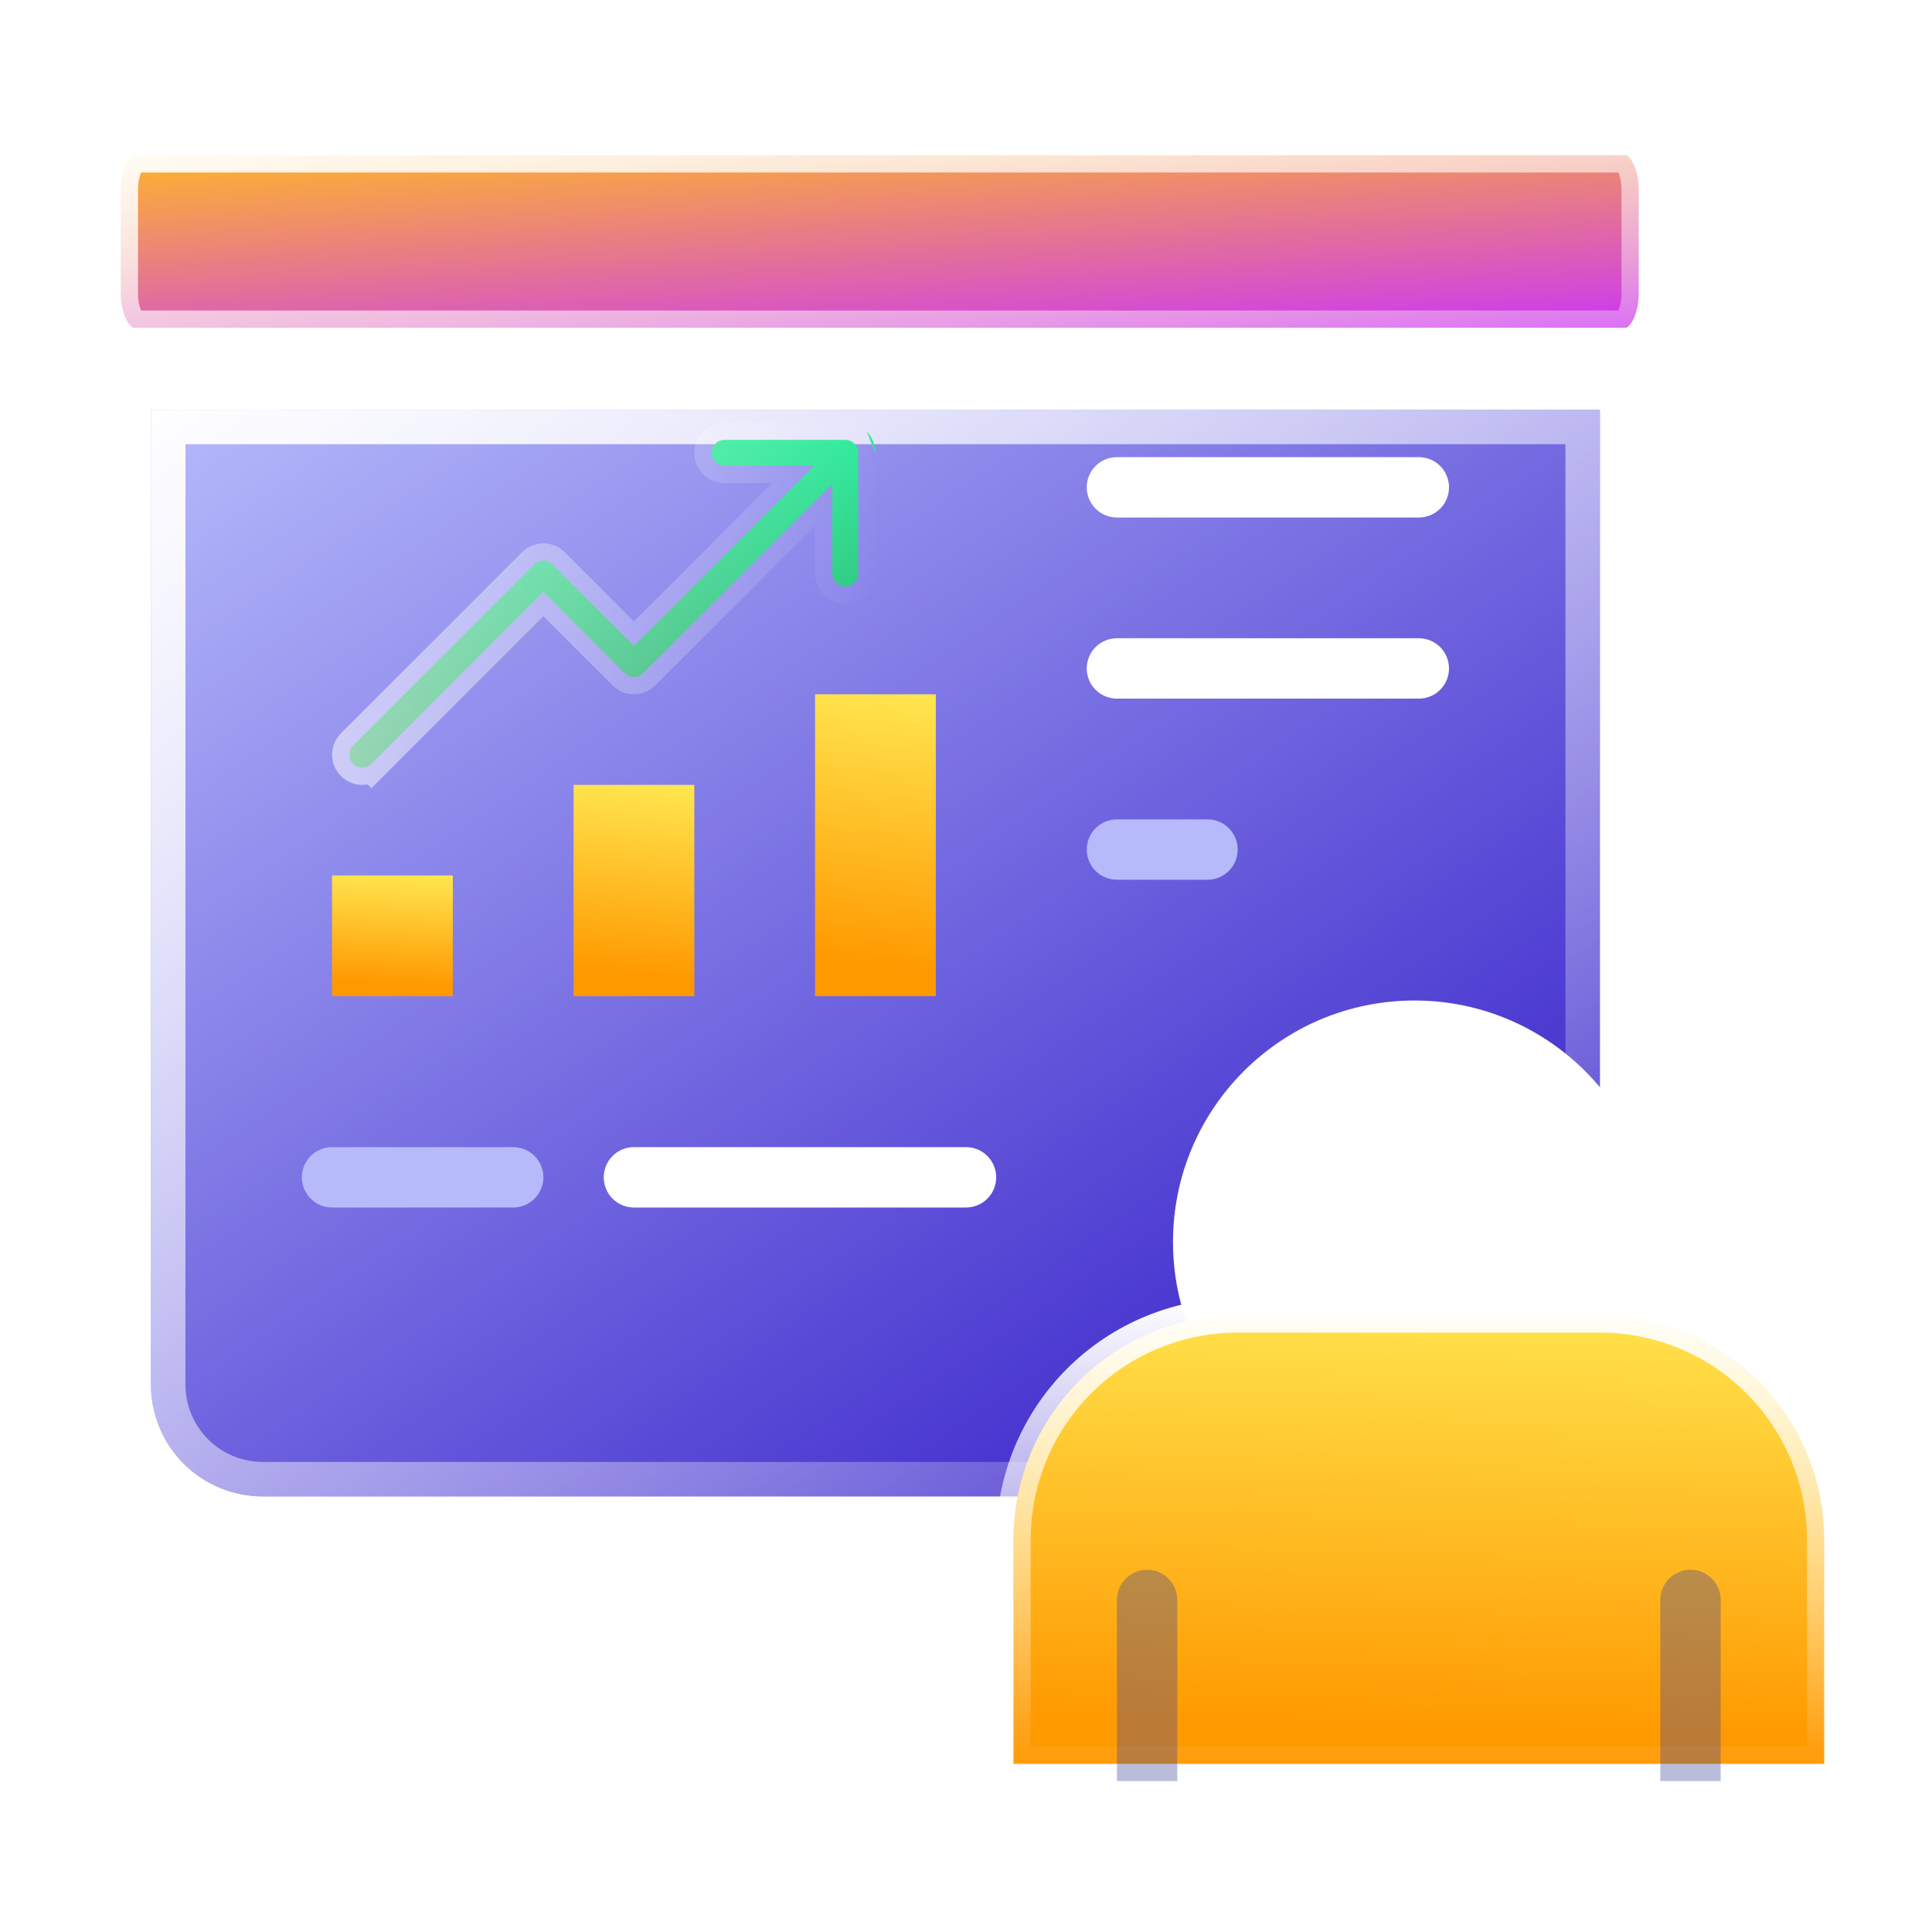 <svg width="56" height="56" viewBox="0 0 56 56" fill="none" xmlns="http://www.w3.org/2000/svg">
<g clip-path="url(#clip0_172_559)">
<g filter="url(#filter0_d_172_559)">
<path d="M4.375 7.875H46.375V36.135C46.375 36.994 46.034 37.818 45.426 38.426C44.818 39.034 43.994 39.375 43.135 39.375H7.615C6.756 39.375 5.932 39.034 5.324 38.426C4.716 37.818 4.375 36.994 4.375 36.135V7.875Z" fill="url(#paint0_linear_172_559)"/>
<path d="M4.875 8.375H45.875V36.135C45.875 36.861 45.586 37.558 45.072 38.072C44.558 38.586 43.861 38.875 43.135 38.875H7.615C6.889 38.875 6.192 38.586 5.678 38.072C5.164 37.558 4.875 36.861 4.875 36.135V8.375Z" stroke="url(#paint1_linear_172_559)"/>
</g>
<path d="M28 35H18.375C18.143 35 17.92 34.908 17.756 34.744C17.592 34.58 17.5 34.357 17.5 34.125C17.5 33.893 17.592 33.67 17.756 33.506C17.92 33.342 18.143 33.25 18.375 33.25H28C28.232 33.25 28.455 33.342 28.619 33.506C28.783 33.67 28.875 33.893 28.875 34.125C28.875 34.357 28.783 34.58 28.619 34.744C28.455 34.908 28.232 35 28 35Z" fill="white"/>
<path d="M14.875 35H9.625C9.393 35 9.17 34.908 9.006 34.744C8.842 34.58 8.75 34.357 8.75 34.125C8.75 33.893 8.842 33.67 9.006 33.506C9.17 33.342 9.393 33.25 9.625 33.25H14.875C15.107 33.25 15.33 33.342 15.494 33.506C15.658 33.67 15.75 33.893 15.75 34.125C15.75 34.357 15.658 34.58 15.494 34.744C15.33 34.908 15.107 35 14.875 35Z" fill="#B6BAFB"/>
<path d="M41.125 15H32.375C32.143 15 31.92 14.908 31.756 14.744C31.592 14.58 31.5 14.357 31.5 14.125C31.5 13.893 31.592 13.67 31.756 13.506C31.92 13.342 32.143 13.25 32.375 13.25H41.125C41.357 13.25 41.58 13.342 41.744 13.506C41.908 13.67 42 13.893 42 14.125C42 14.357 41.908 14.58 41.744 14.744C41.58 14.908 41.357 15 41.125 15Z" fill="white"/>
<path d="M41.125 20.25H32.375C32.143 20.25 31.92 20.158 31.756 19.994C31.592 19.83 31.5 19.607 31.5 19.375C31.5 19.143 31.592 18.92 31.756 18.756C31.92 18.592 32.143 18.5 32.375 18.5H41.125C41.357 18.5 41.58 18.592 41.744 18.756C41.908 18.92 42 19.143 42 19.375C42 19.607 41.908 19.83 41.744 19.994C41.58 20.158 41.357 20.25 41.125 20.25Z" fill="white"/>
<path d="M35 25.5H32.375C32.143 25.5 31.92 25.408 31.756 25.244C31.592 25.08 31.5 24.857 31.5 24.625C31.5 24.393 31.592 24.17 31.756 24.006C31.92 23.842 32.143 23.75 32.375 23.75H35C35.232 23.75 35.455 23.842 35.619 24.006C35.783 24.17 35.875 24.393 35.875 24.625C35.875 24.857 35.783 25.08 35.619 25.244C35.455 25.408 35.232 25.5 35 25.5Z" fill="#B6BAFB"/>
<path d="M9.625 25.375H13.125V28.875H9.625V25.375Z" fill="url(#paint2_linear_172_559)"/>
<path d="M16.625 22.75H20.125V28.875H16.625V22.75Z" fill="url(#paint3_linear_172_559)"/>
<path d="M23.625 20.125H27.125V28.875H23.625V20.125Z" fill="url(#paint4_linear_172_559)"/>
<path d="M24.5 12.75L24.5 12.75C24.549 12.75 24.598 12.76 24.644 12.778C24.689 12.797 24.73 12.825 24.765 12.86L25.118 12.507L24.765 12.86C24.8 12.895 24.828 12.936 24.846 12.981C24.865 13.027 24.875 13.076 24.875 13.125V13.125V16.625C24.875 16.724 24.835 16.82 24.765 16.89C24.695 16.96 24.599 17 24.5 17C24.401 17 24.305 16.96 24.235 16.89C24.165 16.82 24.125 16.724 24.125 16.625V15.237V14.03L23.271 14.884L18.64 19.515L18.64 19.515C18.605 19.55 18.564 19.578 18.518 19.596C18.473 19.615 18.424 19.625 18.375 19.625C18.326 19.625 18.277 19.615 18.232 19.596C18.186 19.578 18.145 19.55 18.11 19.515L18.11 19.515L16.104 17.509L15.75 17.155L15.396 17.509L10.765 22.14L11.119 22.494L10.765 22.14C10.73 22.175 10.689 22.203 10.643 22.221C10.598 22.24 10.549 22.25 10.5 22.25C10.451 22.25 10.402 22.24 10.357 22.221C10.311 22.203 10.27 22.175 10.235 22.14C10.2 22.105 10.172 22.064 10.154 22.018C10.135 21.973 10.125 21.924 10.125 21.875C10.125 21.826 10.135 21.777 10.154 21.732C10.172 21.686 10.2 21.645 10.235 21.61L15.485 16.36L15.485 16.36C15.52 16.325 15.561 16.297 15.607 16.279C15.652 16.26 15.701 16.25 15.75 16.25C15.799 16.25 15.848 16.26 15.893 16.279C15.939 16.297 15.98 16.325 16.015 16.36L16.015 16.36L18.021 18.366L18.375 18.72L18.729 18.366L22.741 14.354L23.595 13.5H22.388H21C20.901 13.5 20.805 13.46 20.735 13.39C20.665 13.32 20.625 13.225 20.625 13.125C20.625 13.025 20.665 12.93 20.735 12.86C20.805 12.79 20.901 12.75 21 12.75L24.5 12.75ZM25.375 13.125C25.375 13.01 25.352 12.896 25.308 12.79C25.265 12.684 25.2 12.588 25.119 12.506L25.375 13.125Z" fill="url(#paint5_linear_172_559)" stroke="url(#paint6_linear_172_559)"/>
<g filter="url(#filter1_d_172_559)">
<path d="M41 39C44.866 39 48 35.866 48 32C48 28.134 44.866 25 41 25C37.134 25 34 28.134 34 32C34 35.866 37.134 39 41 39Z" fill="white"/>
</g>
<path d="M35.875 38.125H46.375C48.099 38.125 49.752 38.81 50.971 40.029C52.19 41.248 52.875 42.901 52.875 44.625V51.125H29.375V44.625C29.375 42.901 30.06 41.248 31.279 40.029C32.498 38.81 34.151 38.125 35.875 38.125Z" fill="url(#paint7_linear_172_559)" stroke="url(#paint8_linear_172_559)"/>
<path d="M33.25 45.5C33.135 45.5 33.021 45.523 32.915 45.566C32.809 45.611 32.712 45.675 32.631 45.756C32.55 45.837 32.486 45.934 32.441 46.04C32.398 46.146 32.375 46.26 32.375 46.375V51.625H34.125V46.375C34.125 46.26 34.102 46.146 34.059 46.04C34.014 45.934 33.95 45.837 33.869 45.756C33.788 45.675 33.691 45.611 33.585 45.566C33.479 45.523 33.365 45.5 33.25 45.5Z" fill="#3A409C" fill-opacity="0.35"/>
<path d="M49 45.5C48.885 45.5 48.771 45.523 48.665 45.566C48.559 45.611 48.462 45.675 48.381 45.756C48.3 45.837 48.236 45.934 48.191 46.04C48.148 46.146 48.125 46.26 48.125 46.375V51.625H49.875V46.375C49.875 46.26 49.852 46.146 49.809 46.04C49.764 45.934 49.7 45.837 49.619 45.756C49.538 45.675 49.441 45.611 49.335 45.566C49.229 45.523 49.115 45.5 49 45.5Z" fill="#3A409C" fill-opacity="0.35"/>
<path d="M3.865 4.5H47.135L47.135 4.5C47.135 4.5 47.137 4.5 47.142 4.502C47.148 4.504 47.159 4.509 47.176 4.521C47.211 4.547 47.261 4.599 47.313 4.689C47.419 4.872 47.5 5.157 47.5 5.5V8.5C47.5 8.843 47.419 9.128 47.313 9.311C47.261 9.401 47.211 9.453 47.176 9.479C47.159 9.491 47.148 9.496 47.142 9.498C47.137 9.5 47.135 9.5 47.135 9.5H3.865C3.865 9.5 3.863 9.5 3.858 9.498C3.852 9.496 3.841 9.491 3.824 9.479C3.789 9.453 3.739 9.401 3.687 9.311C3.581 9.128 3.5 8.843 3.5 8.5V5.5C3.5 5.157 3.581 4.872 3.687 4.689C3.739 4.599 3.789 4.547 3.824 4.521C3.841 4.509 3.852 4.504 3.858 4.502C3.863 4.5 3.865 4.5 3.865 4.5C3.865 4.5 3.865 4.5 3.865 4.5Z" fill="url(#paint9_linear_172_559)" stroke="url(#paint10_linear_172_559)"/>
</g>
<defs>
<filter id="filter0_d_172_559" x="-0.625" y="6.875" width="52" height="41.5" filterUnits="userSpaceOnUse" color-interpolation-filters="sRGB">
<feFlood flood-opacity="0" result="BackgroundImageFix"/>
<feColorMatrix in="SourceAlpha" type="matrix" values="0 0 0 0 0 0 0 0 0 0 0 0 0 0 0 0 0 0 127 0" result="hardAlpha"/>
<feOffset dy="4"/>
<feGaussianBlur stdDeviation="2.5"/>
<feComposite in2="hardAlpha" operator="out"/>
<feColorMatrix type="matrix" values="0 0 0 0 0.002 0 0 0 0 0.026 0 0 0 0 0.237 0 0 0 0.5 0"/>
<feBlend mode="normal" in2="BackgroundImageFix" result="effect1_dropShadow_172_559"/>
<feBlend mode="normal" in="SourceGraphic" in2="effect1_dropShadow_172_559" result="shape"/>
</filter>
<filter id="filter1_d_172_559" x="29" y="24" width="24" height="24" filterUnits="userSpaceOnUse" color-interpolation-filters="sRGB">
<feFlood flood-opacity="0" result="BackgroundImageFix"/>
<feColorMatrix in="SourceAlpha" type="matrix" values="0 0 0 0 0 0 0 0 0 0 0 0 0 0 0 0 0 0 127 0" result="hardAlpha"/>
<feOffset dy="4"/>
<feGaussianBlur stdDeviation="2.5"/>
<feComposite in2="hardAlpha" operator="out"/>
<feColorMatrix type="matrix" values="0 0 0 0 0 0 0 0 0 0.032 0 0 0 0 0.317 0 0 0 0.37 0"/>
<feBlend mode="normal" in2="BackgroundImageFix" result="effect1_dropShadow_172_559"/>
<feBlend mode="normal" in="SourceGraphic" in2="effect1_dropShadow_172_559" result="shape"/>
</filter>
<linearGradient id="paint0_linear_172_559" x1="4.509" y1="7.803" x2="32.041" y2="48.259" gradientUnits="userSpaceOnUse">
<stop stop-color="#B6BAFB"/>
<stop offset="1" stop-color="#2D15C5"/>
</linearGradient>
<linearGradient id="paint1_linear_172_559" x1="4.259" y1="7.094" x2="33.276" y2="49.694" gradientUnits="userSpaceOnUse">
<stop stop-color="white"/>
<stop offset="1" stop-color="white" stop-opacity="0"/>
</linearGradient>
<linearGradient id="paint2_linear_172_559" x1="11.404" y1="28.514" x2="11.585" y2="24.983" gradientUnits="userSpaceOnUse">
<stop stop-color="#FF9900"/>
<stop offset="1" stop-color="#FFEE58"/>
</linearGradient>
<linearGradient id="paint3_linear_172_559" x1="18.404" y1="28.244" x2="18.954" y2="22.098" gradientUnits="userSpaceOnUse">
<stop stop-color="#FF9900"/>
<stop offset="1" stop-color="#FFEE58"/>
</linearGradient>
<linearGradient id="paint4_linear_172_559" x1="25.404" y1="27.974" x2="26.518" y2="19.265" gradientUnits="userSpaceOnUse">
<stop stop-color="#FF9900"/>
<stop offset="1" stop-color="#FFEE58"/>
</linearGradient>
<linearGradient id="paint5_linear_172_559" x1="17.5" y1="12.25" x2="17.5" y2="22.75" gradientUnits="userSpaceOnUse">
<stop stop-color="#2EEE9D"/>
<stop offset="1" stop-color="#28A260"/>
</linearGradient>
<linearGradient id="paint6_linear_172_559" x1="10.086" y1="12.863" x2="25.621" y2="13.26" gradientUnits="userSpaceOnUse">
<stop stop-color="white" stop-opacity="0.53"/>
<stop offset="1" stop-color="white" stop-opacity="0"/>
</linearGradient>
<linearGradient id="paint7_linear_172_559" x1="41.328" y1="50.183" x2="41.742" y2="36.033" gradientUnits="userSpaceOnUse">
<stop stop-color="#FF9900"/>
<stop offset="1" stop-color="#FFEE58"/>
</linearGradient>
<linearGradient id="paint8_linear_172_559" x1="41.125" y1="37.625" x2="41.125" y2="51.625" gradientUnits="userSpaceOnUse">
<stop stop-color="white"/>
<stop offset="1" stop-color="white" stop-opacity="0"/>
</linearGradient>
<linearGradient id="paint9_linear_172_559" x1="47.71" y1="10.103" x2="47.245" y2="1.953" gradientUnits="userSpaceOnUse">
<stop offset="0.021" stop-color="#C930FF"/>
<stop offset="1" stop-color="#FFB629"/>
</linearGradient>
<linearGradient id="paint10_linear_172_559" x1="2.876" y1="3.851" x2="4.294" y2="15.559" gradientUnits="userSpaceOnUse">
<stop stop-color="white"/>
<stop offset="1" stop-color="white" stop-opacity="0.23"/>
</linearGradient>
<clipPath id="clip0_172_559">
<rect width="56" height="56" fill="white"/>
</clipPath>
</defs>
</svg>
